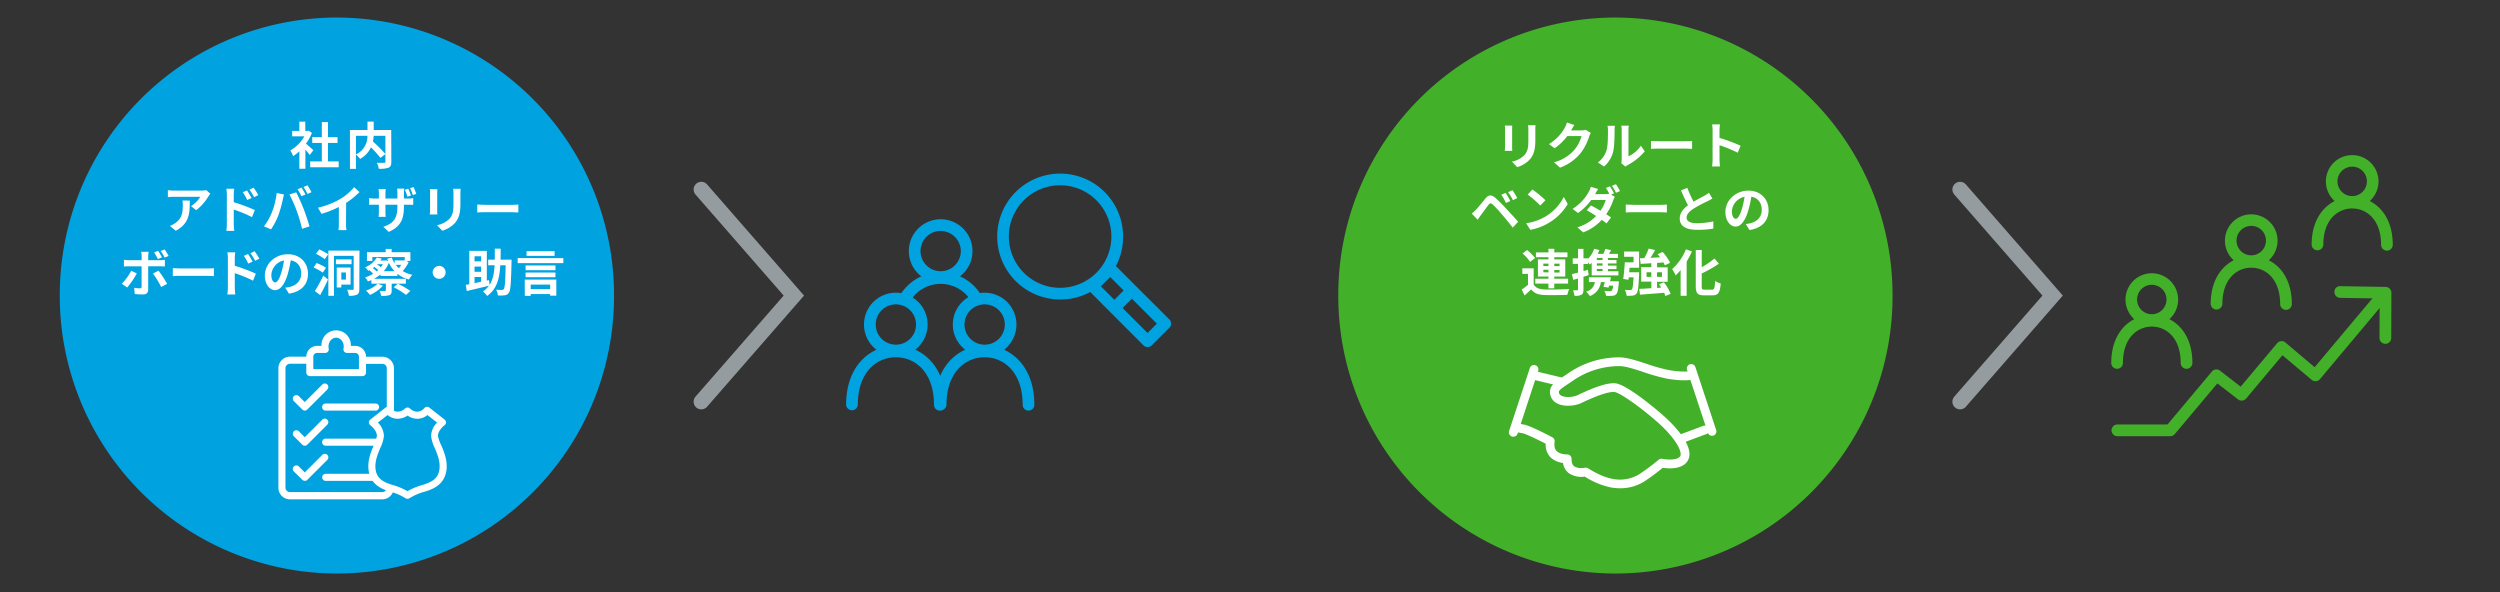 <svg xmlns="http://www.w3.org/2000/svg" viewBox="0 0 1140 270"><rect x="0" y="0" width="1140" height="270" fill="#333333" stroke="none"/><defs><style>.cls-1{fill:none;stroke:#959ca0;stroke-linecap:round;stroke-miterlimit:10;stroke-width:7px;}.cls-2,.cls-3{fill:#00a3e0;}.cls-3,.cls-6{fill-rule:evenodd;}.cls-4{fill:#fff;}.cls-5,.cls-6{fill:#43b02a;}</style></defs><g id="レイヤー_1" data-name="レイヤー 1"><polyline class="cls-1" points="319.79 183.17 362 134.78 319.79 86.4"/><path class="cls-2" d="M428.94,129a14.51,14.51,0,1,1,14.51-14.51A14.53,14.53,0,0,1,428.94,129Zm0-23.7a9.19,9.19,0,1,0,9.19,9.19A9.2,9.2,0,0,0,428.94,105.34Z"/><path class="cls-2" d="M445.47,139.16a2.67,2.67,0,0,1-2.31-1.33,16.24,16.24,0,0,0-28.24-.33,2.67,2.67,0,0,1-4.56-2.76,21.58,21.58,0,0,1,37.41.43,2.65,2.65,0,0,1-2.3,4Z"/><path class="cls-2" d="M408.53,162.49A14.51,14.51,0,1,1,423,148,14.54,14.54,0,0,1,408.53,162.49Zm0-23.7a9.19,9.19,0,1,0,9.18,9.19A9.2,9.2,0,0,0,408.53,138.79Z"/><path class="cls-2" d="M428.56,187.23a2.66,2.66,0,0,1-2.66-2.66c0-15-8.73-21.66-17.38-21.66s-17.36,6.69-17.36,21.66a2.67,2.67,0,0,1-5.33,0c0-18.55,11.77-27,22.7-27s22.69,8.44,22.69,27A2.66,2.66,0,0,1,428.56,187.23Z"/><path class="cls-2" d="M449,162.49A14.51,14.51,0,1,1,463.5,148,14.53,14.53,0,0,1,449,162.49Zm0-23.7a9.19,9.19,0,1,0,9.19,9.19A9.2,9.2,0,0,0,449,138.79Z"/><path class="cls-2" d="M469,187.23a2.66,2.66,0,0,1-2.66-2.66c0-15-8.73-21.66-17.37-21.66s-17.37,6.69-17.37,21.66a2.67,2.67,0,0,1-5.33,0c0-18.55,11.77-27,22.7-27s22.69,8.44,22.69,27A2.66,2.66,0,0,1,469,187.23Z"/><path class="cls-2" d="M483.41,136.56a28.7,28.7,0,1,1,28.72-28.7,28.49,28.49,0,0,1-28.72,28.7Zm0-52.08a23.38,23.38,0,0,0,0,46.76h0a23.38,23.38,0,0,0,0-46.76Z"/><path class="cls-2" d="M523.31,158.27a2.65,2.65,0,0,1-1.88-.78l-25-25.05a2.66,2.66,0,0,1,0-3.76l8-8a2.66,2.66,0,0,1,3.76,0l25.05,25a2.67,2.67,0,0,1,0,3.77l-8,8A2.65,2.65,0,0,1,523.31,158.27ZM502,130.56l21.28,21.28,4.25-4.24-21.29-21.28Z"/><path class="cls-2" d="M508.47,142.81a2.67,2.67,0,0,1-1.88-4.55l7.39-7.38a2.66,2.66,0,0,1,3.76,3.76L510.35,142A2.65,2.65,0,0,1,508.47,142.81Z"/></g><g id="レイヤー_5" data-name="レイヤー 5"><path class="cls-3" d="M27.26,134.79h0A126.44,126.44,0,0,1,153.65,8h0A126.59,126.59,0,0,1,280,134.79h0A126.44,126.44,0,0,1,153.65,261.53h0A126.59,126.59,0,0,1,27.26,134.79Z"/><path class="cls-4" d="M141.26,70.68a31.06,31.06,0,0,0-2-2.42v8.67H136.5V69a19.55,19.55,0,0,1-2.85,2.21,11.07,11.07,0,0,0-1.29-2.6,17.37,17.37,0,0,0,6.44-6.44h-5.57V59.71h3.27V55.47h2.71v4.24h1l.48-.12,1.54,1a22.46,22.46,0,0,1-2.71,4.92c1.1.9,2.87,2.49,3.36,3Zm13.18,2.92v2.66h-13V73.6h5.31V65.18h-4.37V62.53h4.37V55.66h2.81v6.87h4.35v2.65h-4.35V73.6Z"/><path class="cls-4" d="M178.45,73.8c0,1.47-.3,2.23-1.27,2.67a11.79,11.79,0,0,1-4.46.48,8.9,8.9,0,0,0-.89-2.71c1.35.07,2.89,0,3.33,0s.58-.13.58-.55V61.93h-5.35a17.13,17.13,0,0,1-.33,2.6,57.54,57.54,0,0,1,5.69,5.73L173.48,72a48.53,48.53,0,0,0-4.32-4.81,11.9,11.9,0,0,1-4.95,5.29,11.18,11.18,0,0,0-1.91-2V77h-2.73V59.27h8V55.45h2.83v3.82h8ZM162.3,70.42a9.12,9.12,0,0,0,5.25-8.49H162.3Z"/><path class="cls-4" d="M95.92,88.36a11.64,11.64,0,0,0-.89,1.2,23.33,23.33,0,0,1-5.55,6.3L87.11,94a13.72,13.72,0,0,0,4.24-4.27h-12c-1,0-1.72.07-2.8.16v-3.2a17.93,17.93,0,0,0,2.8.23h12.4a11.27,11.27,0,0,0,2.32-.21Zm-9.38,3.11c0,5.7-.12,10.4-6.39,13.76L77.48,103a9.05,9.05,0,0,0,2.41-1.26c2.92-2,3.48-4.47,3.47-8.24a12.27,12.27,0,0,0-.16-2.07Z"/><path class="cls-4" d="M106.59,92.2a81.18,81.18,0,0,1,9.62,3.59L114.92,99a60.88,60.88,0,0,0-8.33-3.43v6.51c0,.65.12,2.26.23,3.2h-3.61a24.6,24.6,0,0,0,.23-3.2V88.85a16.41,16.41,0,0,0-.23-2.79h3.59a25.62,25.62,0,0,0-.21,2.79Zm6.12-1a18.8,18.8,0,0,0-2-3.54l1.93-.83c.64,1,1.56,2.44,2.09,3.47Zm3.15-1.29a21.85,21.85,0,0,0-2.14-3.45l1.91-.89a30.56,30.56,0,0,1,2.16,3.4Z"/><path class="cls-4" d="M126.16,88l3.36.69c-.21.67-.46,1.79-.56,2.3A57.43,57.43,0,0,1,127,98a31.58,31.58,0,0,1-3.4,6.58l-3.22-1.36A27.87,27.87,0,0,0,124,96.78,33.16,33.16,0,0,0,126.16,88Zm5.84.69,3.06-1c.94,1.77,2.53,5.31,3.38,7.54.83,2.07,2.05,5.75,2.69,8l-3.4,1.1a70.3,70.3,0,0,0-2.4-8.11A63,63,0,0,0,132,88.73Zm7.31,0-1.84.8a28.56,28.56,0,0,0-1.79-3.19l1.82-.76A36.26,36.26,0,0,1,139.31,88.73Zm2.76-1.06-1.84.81a24.55,24.55,0,0,0-1.84-3.18l1.82-.76A36.06,36.06,0,0,1,142.07,87.67Z"/><path class="cls-4" d="M157.79,101.93a15,15,0,0,0,.21,3h-3.64a26.18,26.18,0,0,0,.16-3V94.38a44.16,44.16,0,0,1-7.91,3.13L145,94.71a35.44,35.44,0,0,0,10.47-4.17,24.39,24.39,0,0,0,6-5.19l2.46,2.23a38.23,38.23,0,0,1-6.09,4.94Z"/><path class="cls-4" d="M185.9,90.54a13.76,13.76,0,0,0,2.53-.18v3.06c-.51,0-1.31-.07-2.51-.07h-1.73v.76c0,5.7-1.35,9.17-6.92,11.63l-2.46-2.32c4.44-1.56,6.4-3.54,6.4-9.2v-.87h-5.45v3.13c0,1,.07,2,.1,2.41h-3.22a20.78,20.78,0,0,0,.13-2.41V93.35h-1.95c-1.15,0-2,0-2.49.09V90.31a14.55,14.55,0,0,0,2.49.23h1.95v-2.3c0-.87-.09-1.63-.13-2.07h3.26a17.34,17.34,0,0,0-.14,2.09v2.28h5.45V88.1a16.08,16.08,0,0,0-.13-2.11h3.28a15.39,15.39,0,0,0-.16,2.11v2.44Zm-.1-.85a29,29,0,0,0-1.17-3.15l1.54-.51a22.89,22.89,0,0,1,1.22,3.15Zm2.42-.76A20.8,20.8,0,0,0,187,85.8l1.56-.5c.44.92,1,2.25,1.27,3.12Z"/><path class="cls-4" d="M199.44,86.28c0,.51-.07,1-.07,1.75v7.78c0,.57,0,1.47.07,2H196c0-.44.11-1.34.11-2V88a15.55,15.55,0,0,0-.09-1.75Zm10.61-.2c-.05.64-.1,1.38-.1,2.3v4.55c0,4.95-1,7.06-2.66,8.95a13.36,13.36,0,0,1-5.59,3.33l-2.42-2.53a10.78,10.78,0,0,0,5.64-2.9c1.56-1.72,1.86-3.45,1.86-7V88.38a16.45,16.45,0,0,0-.14-2.3Z"/><path class="cls-4" d="M217.63,93.27c.83.07,2.5.14,3.7.14h12.35c1.06,0,2.09-.09,2.69-.14v3.61c-.55,0-1.72-.11-2.69-.11H221.33c-1.31,0-2.85,0-3.7.12Z"/><path class="cls-4" d="M62.38,124.68A36,36,0,0,1,58,131.1l-2.49-1.7a24,24,0,0,0,4.33-5.94Zm5.2-3.26v10.69c0,1.33-.76,2.16-2.39,2.16a35.36,35.36,0,0,1-3.75-.2l-.27-2.86a15.22,15.22,0,0,0,2.55.28c.6,0,.83-.23.85-.83,0-.85,0-8.14,0-9.22v0H58.75c-.69,0-1.59,0-2.23.09v-3.06a18.29,18.29,0,0,0,2.23.18h5.84v-1.84a11.07,11.07,0,0,0-.21-2h3.41a17.64,17.64,0,0,0-.21,2v1.84h5.36a18.19,18.19,0,0,0,2.25-.16v3c-.71,0-1.61-.06-2.23-.06Zm4.69,2a52.32,52.32,0,0,1,3.94,6l-2.72,1.47a44.38,44.38,0,0,0-3.72-6.16ZM72,118.13a24.84,24.84,0,0,0-1.72-3l1.81-.76a27.51,27.51,0,0,1,1.75,3Zm3.06-.67a22.64,22.64,0,0,0-1.79-3l1.82-.73a27.46,27.46,0,0,1,1.79,3Z"/><path class="cls-4" d="M78.81,122.29c.83.07,2.5.14,3.7.14H94.86c1.06,0,2.1-.09,2.69-.13v3.61c-.55,0-1.72-.12-2.69-.12H82.51c-1.31,0-2.85,0-3.7.12Z"/><path class="cls-4" d="M107.06,121.2a80.32,80.32,0,0,1,9.61,3.59l-1.28,3.2a61.4,61.4,0,0,0-8.33-3.43v6.51c0,.65.12,2.26.23,3.2h-3.61a24.6,24.6,0,0,0,.23-3.2V117.85a16.41,16.41,0,0,0-.23-2.79h3.59a23.34,23.34,0,0,0-.21,2.79Zm6.12-1a18.83,18.83,0,0,0-2-3.54l1.94-.83c.64,1,1.56,2.44,2.09,3.47Zm3.15-1.29a21.85,21.85,0,0,0-2.14-3.45l1.91-.89a30.56,30.56,0,0,1,2.16,3.4Z"/><path class="cls-4" d="M130.06,131.18c.87-.11,1.52-.23,2.11-.36,2.92-.69,5.18-2.79,5.18-6.1,0-3.15-1.7-5.5-4.76-6a51.8,51.8,0,0,1-1.36,6.18c-1.36,4.6-3.33,7.41-5.82,7.41s-4.64-2.78-4.65-6.62c0-5.25,4.58-9.76,10.49-9.76,5.64,0,9.2,3.93,9.2,8.9,0,4.79-2.94,8.19-8.69,9.07Zm-1.77-6.9a36.58,36.58,0,0,0,1.21-5.52,7.15,7.15,0,0,0-5.77,6.61c0,2.3.92,3.42,1.77,3.42S127.37,127.37,128.29,124.28Z"/><path class="cls-4" d="M147.2,124.3a34.78,34.78,0,0,0-4.21-2.36l1.38-2a24.05,24.05,0,0,1,4.28,2.14Zm-3.63,8.42a64,64,0,0,0,3.86-7.06l2.14,1.82c-1.06,2.37-2.34,4.88-3.56,7.08Zm2-19a35.14,35.14,0,0,1,4.09,2.21l-1.56,2.25a31.09,31.09,0,0,0-4-2.46Zm18.28,18c0,1.38-.23,2.16-1,2.62a8,8,0,0,1-3.75.53,9.45,9.45,0,0,0-.81-2.76c1,.07,2.16.05,2.53.05s.46-.11.46-.48v-15h-9v18.19h-2.55V114.28h14.19Zm-3.54-11.25h-7.13V118.3h7.13Zm-4.67,9.3v1.33h-2.09v-9.1h6.32v7.78Zm0-5.52v3.24h2.1v-3.24Z"/><path class="cls-4" d="M173.49,125.84v-.71a15.1,15.1,0,0,1-2.94,2h14.53v2.23H178.6v3.11c0,1.19-.21,1.77-1.1,2.14a11.67,11.67,0,0,1-3.66.32,8.73,8.73,0,0,0-.74-2.25c.94,0,2.12,0,2.44,0s.41-.07.41-.32v-3h-6.6v-1.63c-.53.23-1.06.44-1.58.62a8.27,8.27,0,0,0-1.29-1.88,15.67,15.67,0,0,0,3.68-1.62,14.41,14.41,0,0,0-1.73-1.63c-.16.1-.37.19-.55.28a5.87,5.87,0,0,0-1.4-1.61,10.89,10.89,0,0,0,5.31-4.39l2.25.39c-.18.32-.36.62-.57.92h2.14l.41-.12,1,.48c-.16-.36-.32-.75-.46-1.17l2.07-.53a13.17,13.17,0,0,0,1.34,2.65v-1.38h4.37l.2,0v-1.52H169.79V119h-2.46v-4h8.53v-1.5h2.74V115h8.53v4h-1.72l.94.6a19.22,19.22,0,0,1-2.72,4,14.33,14.33,0,0,0,4.4,1.72,9.45,9.45,0,0,0-1.54,2.14,14.47,14.47,0,0,1-5.29-2.6v1Zm1.13,4.44a17.5,17.5,0,0,1-5.89,4.21,20.9,20.9,0,0,0-1.84-2,13.14,13.14,0,0,0,5.31-3.13Zm-2.88-6.53a5.25,5.25,0,0,0,.72-.62,14.43,14.43,0,0,0-1.75-1.38c-.21.16-.44.35-.69.51A11.45,11.45,0,0,1,171.74,123.75Zm.39-3.29-.16.16a12.09,12.09,0,0,1,1.68,1.22,11.66,11.66,0,0,0,.95-1.38Zm7.8,3.22a14.35,14.35,0,0,1-2.6-3.84,13,13,0,0,1-2.37,3.84Zm5.22,10.81a35,35,0,0,0-5.59-3.49l1.84-1.64a40.93,40.93,0,0,1,5.71,3.29Zm-4.69-13.71a10.65,10.65,0,0,0,1.4,1.52,10.73,10.73,0,0,0,1.11-1.52Z"/><path class="cls-4" d="M200.24,121.24a2.95,2.95,0,1,1-2.94,3A3,3,0,0,1,200.24,121.24Z"/><path class="cls-4" d="M233.25,119.6c-.21,9.43-.42,12.82-1.18,13.87a2.49,2.49,0,0,1-1.9,1.18,17,17,0,0,1-3.13.07,6,6,0,0,0-.81-2.6c1.13.07,2.16.09,2.67.09a.8.8,0,0,0,.8-.39c.53-.62.74-3.47.88-10.86h-2.44c-.35,6.07-1.59,10.9-6,14a9.6,9.6,0,0,0-1.91-2.07,10.06,10.06,0,0,0,2.71-2.6c-3.52.88-7.29,1.75-10.1,2.42l-.43-2.81,1.58-.29V114.39h8v13.55l1-.21.26,2.17c1.54-2.4,2.09-5.36,2.29-8.93h-2.92v-2.57h3c0-1.57,0-3.2,0-5h2.69c0,1.73,0,3.38-.05,5h5Zm-16.86-2.75v2.32h3v-2.32Zm3,4.71h-3v2.37h3Zm-3,7.55,3-.63v-2.16h-3Z"/><path class="cls-4" d="M256.88,117.72V120H236.06v-2.32Zm-17.6,9.77h14.4v7.34h-2.83v-.74H242v.81h-2.69Zm14-4.28H239.67v-2.16h13.62Zm-13.62,1.06h13.62v2.14H239.67Zm13.23-7.59H240.11v-2.13H252.9ZM242,129.77v2.07h8.88v-2.07Z"/><polyline class="cls-1" points="893.79 183.17 936 134.78 893.79 86.4"/><path class="cls-5" d="M1087.71,156.78h0a2.67,2.67,0,0,1-2.66-2.67l.07-18-18-.29a2.66,2.66,0,0,1-2.62-2.7,2.51,2.51,0,0,1,2.71-2.62l20.64.33a2.67,2.67,0,0,1,2.62,2.67l-.07,20.65A2.66,2.66,0,0,1,1087.71,156.78Z"/><path class="cls-5" d="M989.66,198.9H965.37a2.67,2.67,0,0,1,0-5.33h23l20.27-24.15a2.65,2.65,0,0,1,3.67-.4l9.44,7.3,16.64-19.82a2.64,2.64,0,0,1,1.81-.94,2.53,2.53,0,0,1,1.94.62l13.34,11.27,28.39-33.84A2.66,2.66,0,1,1,1088,137l-30.1,35.89a2.69,2.69,0,0,1-1.82.94,2.63,2.63,0,0,1-1.94-.62L1040.79,162l-16.56,19.73a2.67,2.67,0,0,1-3.67.4l-9.44-7.3L991.7,197.94A2.67,2.67,0,0,1,989.66,198.9Z"/><path class="cls-5" d="M1026.57,121.74a12,12,0,1,1,12-12A12,12,0,0,1,1026.57,121.74Zm0-18.73a6.71,6.71,0,1,0,6.71,6.7A6.7,6.7,0,0,0,1026.57,103Z"/><path class="cls-5" d="M1042.41,141.3a2.66,2.66,0,0,1-2.66-2.66c0-11.45-6.62-16.57-13.18-16.57s-13.17,5.12-13.17,16.57a2.67,2.67,0,0,1-5.33,0c0-15,9.59-21.89,18.5-21.89s18.5,6.85,18.5,21.89A2.66,2.66,0,0,1,1042.41,141.3Z"/><path class="cls-5" d="M1072.6,94.73a12,12,0,1,1,12-12A12,12,0,0,1,1072.6,94.73Zm0-18.73a6.71,6.71,0,1,0,6.71,6.7A6.71,6.71,0,0,0,1072.6,76Z"/><path class="cls-5" d="M1088.44,114.29a2.66,2.66,0,0,1-2.66-2.66c0-11.44-6.62-16.57-13.18-16.57s-13.17,5.13-13.17,16.57a2.67,2.67,0,0,1-5.33,0c0-15,9.59-21.89,18.5-21.89s18.5,6.85,18.5,21.89A2.66,2.66,0,0,1,1088.44,114.29Z"/><path class="cls-5" d="M981.23,148.61a12,12,0,1,1,12-12A12,12,0,0,1,981.23,148.61Zm0-18.74a6.71,6.71,0,1,0,6.7,6.71A6.72,6.72,0,0,0,981.23,129.87Z"/><path class="cls-5" d="M997.07,168.17a2.66,2.66,0,0,1-2.67-2.66c0-11.45-6.61-16.58-13.17-16.58s-13.18,5.13-13.18,16.58a2.66,2.66,0,0,1-5.32,0c0-15,9.59-21.9,18.5-21.9s18.5,6.85,18.5,21.9A2.66,2.66,0,0,1,997.07,168.17Z"/><path class="cls-6" d="M610.26,134.79h0A126.44,126.44,0,0,1,736.65,8h0A126.59,126.59,0,0,1,863,134.79h0A126.44,126.44,0,0,1,736.65,261.53h0A126.59,126.59,0,0,1,610.26,134.79Z"/><path class="cls-4" d="M689.6,57.29a17.13,17.13,0,0,0-.07,1.75v7.77c0,.58,0,1.47.07,2h-3.41c0-.43.12-1.33.12-2V59a15.43,15.43,0,0,0-.09-1.75Zm10.6-.21c-.05.65-.09,1.38-.09,2.3v4.56c0,4.94-1,7.06-2.67,8.94a13.38,13.38,0,0,1-5.59,3.34l-2.41-2.53a10.71,10.71,0,0,0,5.63-2.9c1.57-1.72,1.86-3.45,1.86-7V59.38a16.73,16.73,0,0,0-.13-2.3Z"/><path class="cls-4" d="M725.41,60.62a9.12,9.12,0,0,0-.76,1.66,24.07,24.07,0,0,1-4,7.68,21.75,21.75,0,0,1-9.29,6.49L708.64,74a18.33,18.33,0,0,0,9.27-5.68,16.53,16.53,0,0,0,3.27-6.28h-6.47a26.49,26.49,0,0,1-5.79,5.57l-2.58-1.91a20.21,20.21,0,0,0,7.18-7.41,11.44,11.44,0,0,0,1-2.42L717.91,57c-.55.8-1.13,1.84-1.4,2.34l-.07.12h4.62a7.42,7.42,0,0,0,2-.28Z"/><path class="cls-4" d="M728.65,74.08a10.83,10.83,0,0,0,3.91-5.5c.65-2,.67-6.33.67-9.11a8.24,8.24,0,0,0-.21-2.09h3.38a15.09,15.09,0,0,0-.16,2.07c0,2.71-.07,7.56-.69,9.89a13.3,13.3,0,0,1-4.09,6.6Zm10.65.34a8.88,8.88,0,0,0,.19-1.7V59.31a10.64,10.64,0,0,0-.18-2h3.43a11,11,0,0,0-.16,2v12a14.53,14.53,0,0,0,5.68-4.85L750,69a25.35,25.35,0,0,1-7.8,6.28,5.83,5.83,0,0,0-1,.69Z"/><path class="cls-4" d="M752.85,64.28c.83.06,2.5.13,3.7.13H768.9c1.06,0,2.1-.09,2.69-.14v3.61c-.55,0-1.72-.11-2.69-.11H756.55c-1.31,0-2.85,0-3.7.12Z"/><path class="cls-4" d="M792.41,69.63a66.32,66.32,0,0,0-8.31-3.42v6.5c0,.67.11,2.28.2,3.2h-3.59a24.35,24.35,0,0,0,.23-3.2V59.51a16,16,0,0,0-.23-2.78h3.59a25.43,25.43,0,0,0-.21,2.78v3.38a74.67,74.67,0,0,1,9.62,3.57Z"/><path class="cls-4" d="M673,95.65c1.06-1.06,2.85-3.31,4.41-5.2,1.38-1.63,2.63-1.79,4.51-.2a57.36,57.36,0,0,1,4.69,4.67c1.55,1.67,4,4.3,5.66,6.21l-2.46,2.66c-1.47-1.88-3.56-4.44-4.92-6a52.53,52.53,0,0,0-4.23-4.56c-.81-.69-1.2-.69-1.87.14-.89,1.15-2.55,3.43-3.49,4.69-.53.72-1.08,1.55-1.47,2.14l-2.72-2.78A25.12,25.12,0,0,0,673,95.65Zm15.75-4-2.07.9a21.4,21.4,0,0,0-2.09-3.75l2-.83A34.73,34.73,0,0,1,688.7,91.67Zm3.15-1.36-2,1a22.9,22.9,0,0,0-2.21-3.66l2-.89A32,32,0,0,1,691.85,90.31Z"/><path class="cls-4" d="M704.71,98.75a21.81,21.81,0,0,0,8.37-8.94l1.8,3.24a24.53,24.53,0,0,1-8.51,8.51,25,25,0,0,1-8.53,3.24l-1.94-3A23.65,23.65,0,0,0,704.71,98.75Zm0-7.45-2.34,2.42a48.4,48.4,0,0,0-5.75-5l2.16-2.3A47.85,47.85,0,0,1,704.71,91.3Z"/><path class="cls-4" d="M734.68,88.75l1.68,1a12.87,12.87,0,0,0-.76,1.66,25.32,25.32,0,0,1-3.17,6.28c.85.55,1.63,1,2.2,1.47l-2.06,2.71c-.56-.48-1.32-1-2.14-1.63a22.17,22.17,0,0,1-8.49,5.73l-2.67-2.32a19.3,19.3,0,0,0,8.56-5.16c-1.54-1-3.11-2-4.28-2.62l1.93-2.18c1.22.62,2.78,1.49,4.32,2.41a16.81,16.81,0,0,0,2.4-4.9h-6.61a27.26,27.26,0,0,1-6,5.94l-2.49-1.91a21.35,21.35,0,0,0,7.32-7.64,10.92,10.92,0,0,0,1-2.41l3.34,1c-.56.81-1.13,1.84-1.41,2.35l0,0H732a7.45,7.45,0,0,0,1.82-.21,24.6,24.6,0,0,0-1.52-2.62l1.82-.74A33.64,33.64,0,0,1,736,88.19ZM736.86,84a30.73,30.73,0,0,1,1.87,3.13l-1.84.78a22.44,22.44,0,0,0-1.84-3.18Z"/><path class="cls-4" d="M741.35,93.28c.83.07,2.51.13,3.7.13H757.4c1.06,0,2.1-.09,2.69-.13v3.61c-.56,0-1.73-.12-2.7-.12H745.05c-1.31,0-2.85,0-3.7.12Z"/><path class="cls-4" d="M780.86,90.54c-.69.41-1.42.8-2.25,1.22a67,67,0,0,0-6.35,3.38c-1.91,1.24-3.17,2.55-3.17,4.14s1.59,2.5,4.74,2.5a38.19,38.19,0,0,0,7.45-.82l0,3.28a43.47,43.47,0,0,1-7.31.56c-4.53,0-8-1.27-8-5.18,0-2.53,1.59-4.39,3.77-6-1.06-2-2.16-4.37-3.2-6.79l2.88-1.17a52.8,52.8,0,0,0,2.85,6.3c1.87-1.08,3.84-2.09,4.92-2.69a15.3,15.3,0,0,0,2.1-1.38Z"/><path class="cls-4" d="M796.07,102.17a19.47,19.47,0,0,0,2.11-.37c2.93-.69,5.18-2.78,5.18-6.09,0-3.15-1.7-5.5-4.76-6a49.66,49.66,0,0,1-1.36,6.19c-1.36,4.6-3.33,7.41-5.82,7.41s-4.64-2.79-4.64-6.63c0-5.24,4.57-9.75,10.48-9.75,5.64,0,9.2,3.93,9.2,8.9,0,4.78-2.94,8.19-8.69,9.06Zm-1.77-6.9a35.65,35.65,0,0,0,1.21-5.52,7.14,7.14,0,0,0-5.77,6.6c0,2.3.92,3.43,1.77,3.43S793.38,98.35,794.3,95.27Z"/><path class="cls-4" d="M699.36,129.71c.89,1.54,2.5,2.19,4.85,2.28,2.76.11,8.19,0,11.36-.21a12.62,12.62,0,0,0-.85,2.67c-2.85.13-7.73.18-10.53.07s-4.58-.78-6-2.56c-.92.9-1.86,1.78-3,2.76L693.91,132a26.52,26.52,0,0,0,2.85-2.12v-5h-2.58v-2.51h5.18Zm-1.64-10.3a17.61,17.61,0,0,0-3.45-3.82l2.09-1.56a20.06,20.06,0,0,1,3.62,3.65Zm8.37,9.91h-6v-2.23h6v-1h-4.8v-7.81h4.8v-1h-5.72v-2.2h5.72v-1.64h2.67v1.64h6v2.21h-6v1h5v7.81h-5v1h6.3v2.23h-6.31v2.14h-2.67Zm-2.32-8h2.32v-1.11h-2.32Zm2.32,2.92V123h-2.32v1.15Zm2.67-4v1.11h2.39v-1.11Zm2.39,2.88h-2.39v1.15h2.39Z"/><path class="cls-4" d="M724.45,125.45c-.78.25-1.59.51-2.39.74V132c0,1.27-.21,2-.9,2.39a6,6,0,0,1-3.2.51,11.15,11.15,0,0,0-.66-2.53,15.15,15.15,0,0,0,1.88,0c.28,0,.39-.09.39-.39V127c-.76.23-1.49.43-2.18.62l-.6-2.62c.78-.19,1.75-.42,2.78-.69v-4h-2.41v-2.51h2.41v-4.32h2.49v4.32h2.09V118a11.51,11.51,0,0,0,2.78-4.56l2.35.58a16.51,16.51,0,0,1-.72,1.75h2.58a18.36,18.36,0,0,0,.87-2.28l2.65.6-.94,1.68h4.07v1.88h-4.58v.9h3.91v1.58h-3.91v1h3.91v1.56h-3.91v1H738v1.9H725.81v-5.75c-.27.28-.55.56-.82.79-.19-.26-.51-.62-.83-1v.71h-2.09v3.27l2-.58Zm13.78,2.85a8.7,8.7,0,0,1-.1,1c-.23,2.9-.55,4.28-1.15,4.88a2.57,2.57,0,0,1-1.77.71,21.85,21.85,0,0,1-2.87,0,5.15,5.15,0,0,0-.76-2.25c1.06.11,2.09.14,2.55.14a1.19,1.19,0,0,0,.81-.21,4.33,4.33,0,0,0,.64-2.32h-1.84c-.07.32-.16.62-.23.89l-2.32-.34c.18-.62.39-1.38.57-2.17H730a7.75,7.75,0,0,1-5,6.37,10.54,10.54,0,0,0-1.73-2,5.36,5.36,0,0,0,4-4.39h-2.73v-2.19h8.3v0h1.75c-.12.59-.25,1.21-.39,1.83Zm-7.46-10.67h-2.62v.9h2.62Zm0,2.48h-2.62v1h2.62Zm0,2.51h-2.62v1h2.62Z"/><path class="cls-4" d="M740.55,114.69h6.87v7.4h-4.34c-.07.69-.12,1.41-.18,2.07h4.52s0,.69,0,1c-.23,5.56-.48,7.89-1.15,8.71a2.51,2.51,0,0,1-1.75.92,17.88,17.88,0,0,1-2.78.07,7,7,0,0,0-.83-2.69,23.86,23.86,0,0,0,2.39.1.87.87,0,0,0,.81-.28c.37-.37.6-1.89.78-5.52h-2.18l-.14,1.1-2.39-.37c.32-2,.59-5.1.73-7.58h4V117.1h-4.3ZM759.41,135a9.38,9.38,0,0,0-.58-1.49c-3.93.34-8,.64-11,.85l-.32-2.65c1.52,0,3.42-.16,5.5-.3v-3h-4.63v-6.6H753v-1.79c-1.78.14-3.43.23-4.84.32l-.36-2.55,2-.09a28.77,28.77,0,0,0,2-4.35l2.94.67c-.64,1.19-1.4,2.43-2.11,3.54,1.4-.07,2.87-.14,4.36-.23-.36-.48-.75-1-1.12-1.43l2.3-1a20.75,20.75,0,0,1,3.38,4.92L759.18,121a11.6,11.6,0,0,0-.62-1.33l-2.93.23v2h4.83v6.61h-4.83v2.78l1.88-.14c-.32-.53-.66-1-1-1.52l2.21-.92A19.57,19.57,0,0,1,761.8,134ZM753,126.25v-2.11h-2.17v2.12Zm2.61-2.11v2.11h2.24v-2.11Z"/><path class="cls-4" d="M771.51,114.64a37.17,37.17,0,0,1-2.4,4.64v15.6h-2.74V123.15a27,27,0,0,1-2.28,2.44,19.82,19.82,0,0,0-1.59-2.9,23.71,23.71,0,0,0,6.28-9Zm9.13,17.45c1.1,0,1.29-.78,1.47-4a7.85,7.85,0,0,0,2.53,1.17c-.32,4-1,5.41-3.75,5.41H777c-2.9,0-3.73-.92-3.73-4.17V114H776v7.87a40.09,40.09,0,0,0,5.8-4l2,2.39a56.15,56.15,0,0,1-7.82,4.44v5.8c0,1.35.16,1.58,1.27,1.58Z"/><path class="cls-4" d="M738.7,222.64a24.07,24.07,0,0,1-4.51-.43,36.45,36.45,0,0,1-11.52-4.87,10.33,10.33,0,0,1-7.28-1.56,7.1,7.1,0,0,1-2.65-4.67,10.1,10.1,0,0,1-5.61-2.48,8.14,8.14,0,0,1-2.29-6.3c-3.93-2-9.2-4.55-10.59-4.78s-2.5-.46-3.57-.71a2,2,0,0,1,.92-3.89c1,.23,2.08.45,3.29.65,2.75.45,11.32,4.92,13,5.81a2,2,0,0,1,1,2.2s-.54,2.7,1,4.11c1.69,1.6,4.61,1.48,4.65,1.49a2.13,2.13,0,0,1,1.53.6,2,2,0,0,1,.56,1.54s-.1,2.3,1.14,3.21c1.56,1.15,4.07.92,4.9.74a2,2,0,0,1,1.57.29c.06,0,5.48,3.69,10.7,4.69a17,17,0,0,0,12.52-2,99.68,99.68,0,0,0,8.88-6.64,2,2,0,0,1,1.7-.42c1.94.4,6.42.72,7.92-.9a1.79,1.79,0,0,0,.41-1.41c-.17-3.19-4.32-8.9-10.33-14.21-8.09-7.15-17.37-13.66-19.85-13.94-1.43-.15-5.26.29-15.06,5-2.92,1.4-7.86,1.87-11.06.22a5.81,5.81,0,0,1-3.21-4.29c-.6-3.58,2.07-5.36,5.76-7.82.78-.52,1.65-1.09,2.6-1.75a41,41,0,0,1,23.44-7.17c3.31.06,7.52,1.44,12,2.9a82.14,82.14,0,0,0,9.85,2.81c6.83,1.3,10.79.56,10.83.55a2,2,0,0,1,2.34,1.58,2,2,0,0,1-1.56,2.35c-.19,0-4.69.91-12.36-.55a85.4,85.4,0,0,1-10.35-2.94c-4.16-1.37-8.08-2.65-10.79-2.7a37.38,37.38,0,0,0-21.09,6.45c-1,.68-1.86,1.27-2.66,1.8-3.36,2.23-4.19,2.9-4,3.82a1.85,1.85,0,0,0,1.11,1.41c1.91,1,5.53.67,7.49-.27,8.28-4,13.92-5.72,17.24-5.36,4.68.52,16.47,10,22,14.91,2.65,2.34,11.34,10.5,11.67,17a5.79,5.79,0,0,1-1.46,4.33c-2.85,3.08-8.39,2.63-10.71,2.27a96.5,96.5,0,0,1-8.61,6.37A20.35,20.35,0,0,1,738.7,222.64Z"/><path class="cls-4" d="M711.55,176.05a2,2,0,0,1-.48-.06l-12.49-3a2,2,0,0,1,.94-3.88l12.5,3a2,2,0,0,1-.47,3.94Z"/><path class="cls-4" d="M766.84,202a2,2,0,0,1-.7-3.88l10.54-3.92a2,2,0,0,1,2.57,1.18,2,2,0,0,1-1.18,2.57l-10.53,3.92A1.93,1.93,0,0,1,766.84,202Z"/><path class="cls-4" d="M690.05,199.14a2,2,0,0,1-1.9-2.62l9.47-28.71a2,2,0,1,1,3.8,1.26L692,197.77A2,2,0,0,1,690.05,199.14Z"/><path class="cls-4" d="M780.68,198.73a2,2,0,0,1-1.9-1.38l-9.48-28.7a2,2,0,0,1,3.8-1.25l9.47,28.7a2,2,0,0,1-1.27,2.53A2,2,0,0,1,780.68,198.73Z"/></g><g id="Layer_1" data-name="Layer 1"><path class="cls-4" d="M185.82,227.46a1.56,1.56,0,0,1-.9-.27,26.23,26.23,0,0,0-6.52-2.87c-3.2-.93-9.85-2.85-10.4-10.68-.3-4.1,1.23-7.72,2.45-10.63a15.21,15.21,0,0,0,1.4-4.29c.06-2.08-2.13-4.19-3-4.82a1.62,1.62,0,0,1,0-2.57l7-5.5a1.59,1.59,0,0,1,1.21-.33,1.63,1.63,0,0,1,1.08.64,4.3,4.3,0,0,0,3.1,1.59,5.25,5.25,0,0,0,3.43-1.42,1.81,1.81,0,0,1,1.18-.49,1.6,1.6,0,0,1,1.16.51,5.07,5.07,0,0,0,3.34,1.4,4.32,4.32,0,0,0,3.11-1.6,1.62,1.62,0,0,1,1.08-.62,1.57,1.57,0,0,1,1.2.32l7,5.5a1.6,1.6,0,0,1,.62,1.29,1.63,1.63,0,0,1-.65,1.28c-.85.63-3,2.74-3,4.82A14.82,14.82,0,0,0,201.2,203c1.23,2.91,2.75,6.53,2.46,10.63-.56,7.83-7.21,9.75-10.41,10.68a25.78,25.78,0,0,0-6.53,2.88A1.62,1.62,0,0,1,185.82,227.46Zm-13.5-34.76a9,9,0,0,1,2.75,6.12,16.39,16.39,0,0,1-1.65,5.44c-1.14,2.73-2.45,5.82-2.21,9.15.33,4.65,3.34,6.44,8.09,7.81a30.33,30.33,0,0,1,6.52,2.75,30.47,30.47,0,0,1,6.53-2.75c4.75-1.37,7.76-3.16,8.09-7.81.24-3.33-1.06-6.42-2.21-9.15a16.35,16.35,0,0,1-1.64-5.44,8.88,8.88,0,0,1,2.75-6.12l-4.43-3.45a7.11,7.11,0,0,1-4.53,1.71,8,8,0,0,1-4.53-1.46,8.3,8.3,0,0,1-4.58,1.46,7.14,7.14,0,0,1-4.53-1.71Z"/><path class="cls-4" d="M174.32,227.7h-42.1a5.28,5.28,0,0,1-5.27-5.27V167.91a5.28,5.28,0,0,1,5.27-5.27h8.63a1.62,1.62,0,0,1,0,3.23h-8.63a2.05,2.05,0,0,0-2.05,2v54.52a2.05,2.05,0,0,0,2.05,2h42.1a2.05,2.05,0,0,0,2-1.64,1.61,1.61,0,0,1,3.16.65A5.29,5.29,0,0,1,174.32,227.7Z"/><path class="cls-4" d="M178,188.92a1.61,1.61,0,0,1-1.62-1.61v-19.4a2,2,0,0,0-2-2h-8.59a1.62,1.62,0,0,1,0-3.23h8.59a5.28,5.28,0,0,1,5.27,5.27v19.4A1.61,1.61,0,0,1,178,188.92Z"/><path class="cls-4" d="M165.28,171.51h-24a1.62,1.62,0,0,1-1.61-1.62v-7.4a5,5,0,0,1,5.1-4.78h1.83a6.7,6.7,0,1,1,13.38,0h1.83a5,5,0,0,1,5.1,4.78v7.4A1.62,1.62,0,0,1,165.28,171.51Zm-22.41-3.23h20.8v-5.79a1.76,1.76,0,0,0-1.88-1.55h-3.57a1.62,1.62,0,0,1-1.25-.6,1.58,1.58,0,0,1-.33-1.34,4.45,4.45,0,0,0,.1-.95c0-2.25-1.56-4.07-3.47-4.07s-3.47,1.82-3.47,4.07a4.45,4.45,0,0,0,.1.95,1.65,1.65,0,0,1-.33,1.34,1.62,1.62,0,0,1-1.25.6h-3.57a1.76,1.76,0,0,0-1.88,1.55Z"/><path class="cls-4" d="M171.37,187.24h-23a1.62,1.62,0,0,1,0-3.23h23a1.62,1.62,0,0,1,0,3.23Z"/><path class="cls-4" d="M139,187.24a1.61,1.61,0,0,1-1.14-.48L134,182.93a1.61,1.61,0,0,1,2.28-2.28l2.69,2.69,8-8a1.61,1.61,0,0,1,2.28,2.28l-9.16,9.15A1.57,1.57,0,0,1,139,187.24Z"/><path class="cls-4" d="M171.37,203.25h-23a1.62,1.62,0,0,1,0-3.23h23a1.62,1.62,0,0,1,0,3.23Z"/><path class="cls-4" d="M139,203.25a1.64,1.64,0,0,1-1.14-.47L134,198.94a1.61,1.61,0,0,1,2.28-2.28l2.69,2.7,8-8a1.61,1.61,0,0,1,2.28,2.28l-9.16,9.16A1.6,1.6,0,0,1,139,203.25Z"/><path class="cls-4" d="M169.87,219.28h0l-21.46,0a1.62,1.62,0,0,1,0-3.23h0l21.47,0a1.62,1.62,0,1,1,0,3.23Z"/><path class="cls-4" d="M139,219.26a1.64,1.64,0,0,1-1.14-.47L134,215a1.61,1.61,0,0,1,2.28-2.28l2.69,2.7,8-8a1.61,1.61,0,0,1,2.28,2.28l-9.16,9.16A1.6,1.6,0,0,1,139,219.26Z"/></g></svg>